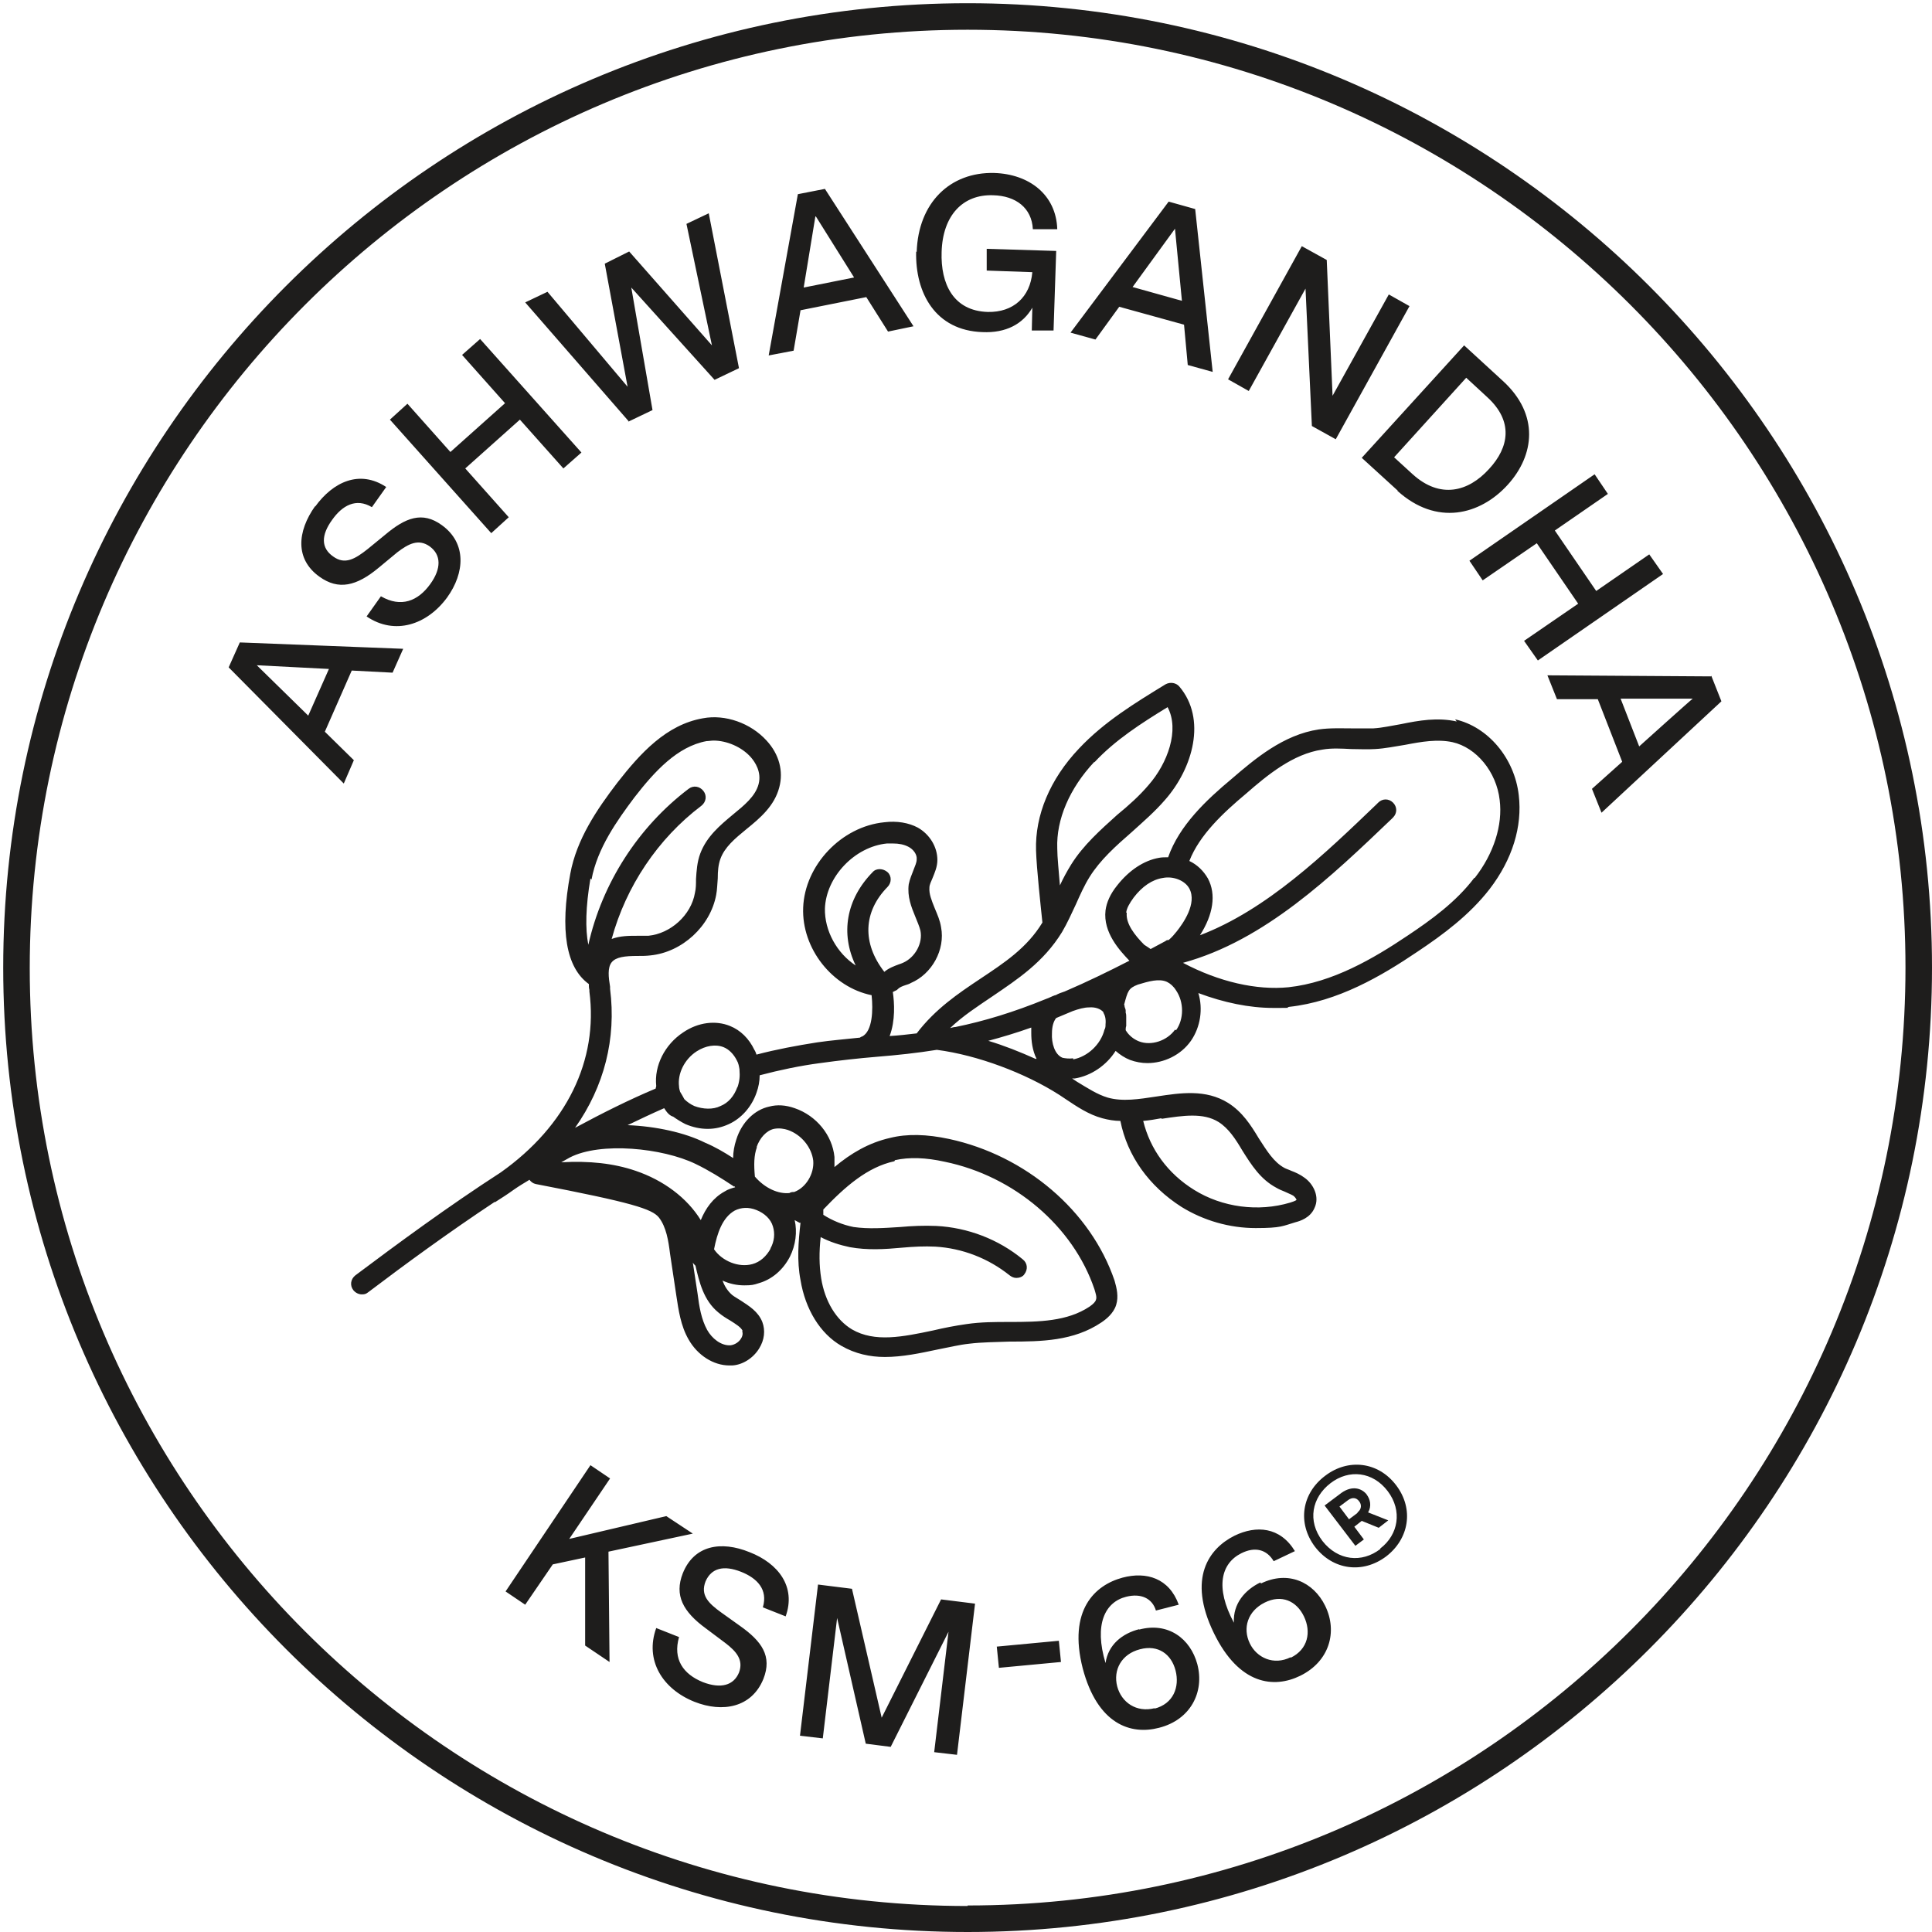 <svg xmlns="http://www.w3.org/2000/svg" fill="none" viewBox="0 0 600 600" height="600" width="600">
<path fill="#1E1D1C" d="M300.5 1C135.264 1 1 135.429 1 300.5C1 465.571 135.429 600 300.5 600C465.571 600 600 465.571 600 300.5C600 135.429 465.736 1 300.5 1ZM300.5 591.928C139.877 591.928 9.237 461.288 9.237 300.665C9.237 140.042 140.042 9.237 300.5 9.237C460.958 9.237 591.763 139.877 591.763 300.5C591.763 461.123 461.123 591.763 300.5 591.763V591.928ZM452.392 224.06C446.461 222.742 440.695 223.73 435.094 224.884C432.128 225.378 429.328 226.037 426.527 226.202C424.386 226.202 422.079 226.202 419.773 226.202C416.478 226.202 413.018 226.037 409.559 226.531C398.521 228.178 389.625 235.757 382.541 241.852C374.634 248.442 366.232 256.349 362.772 266.234C361.784 266.234 360.795 266.234 359.972 266.399C355.194 267.222 350.581 270.352 346.957 274.965C344.815 277.601 343.662 280.237 343.333 282.708C342.509 289.627 347.781 295.228 350.746 298.358C344.321 301.653 337.567 304.948 330.648 307.913C329.659 308.243 328.671 308.572 327.847 309.067C327.847 309.067 327.847 309.067 327.682 309.067C326.694 309.396 325.87 309.89 324.882 310.22C314.833 314.338 305.607 317.139 296.711 318.951C296.217 318.951 295.722 319.116 295.064 319.281C299.017 315.491 303.63 312.526 308.243 309.396C315.986 304.124 324.058 298.853 329.824 289.462C331.471 286.662 332.789 283.696 334.107 280.896C335.425 277.93 336.743 274.965 338.391 272.329C341.685 267.057 346.463 262.774 351.57 258.326C355.029 255.196 358.654 252.066 361.784 248.442C370.515 238.557 374.798 223.236 366.232 213.187C365.243 212.034 363.431 211.704 361.949 212.528C352.558 218.294 343.003 224.06 335.096 232.462C326.035 242.017 321.422 253.219 321.752 264.092C321.916 269.693 323.234 281.719 323.729 286.497C318.951 294.405 311.867 299.017 304.454 303.96C297.535 308.572 290.451 313.35 284.685 320.928C281.884 321.257 279.084 321.587 276.283 321.752C278.095 316.974 277.766 311.373 277.271 308.078L278.26 307.584C278.425 307.584 278.754 307.254 278.919 307.09C279.413 306.595 280.237 306.266 281.225 305.936C281.719 305.772 282.378 305.607 282.873 305.278C289.462 302.477 293.581 294.899 292.263 287.98C291.933 285.838 291.11 284.026 290.286 282.049C289.298 279.578 288.474 277.601 288.639 275.624C288.639 274.8 289.133 273.812 289.627 272.659C290.286 271.011 291.11 269.199 291.11 267.057C291.11 263.104 288.803 259.15 285.014 257.008C282.214 255.526 278.589 254.867 274.636 255.361C261.292 256.679 249.924 268.705 249.43 281.884C248.936 294.569 258.491 306.595 270.682 309.067C271.176 313.515 271.011 320.269 267.716 321.916C267.552 321.916 267.222 322.081 267.057 322.246C262.609 322.74 258.161 323.07 253.713 323.729C247.453 324.717 241.193 325.87 234.933 327.518C234.768 327.023 234.603 326.529 234.274 326.035C232.627 322.575 229.991 319.939 226.696 318.622C222.248 316.809 216.811 317.468 212.199 320.598C206.433 324.388 203.138 330.977 203.797 337.237C203.797 337.567 203.632 337.732 203.632 338.061C195.395 341.521 187.158 345.639 178.591 350.252C187.652 337.402 191.441 322.575 189.464 307.09V306.431C188.97 303.465 188.641 300.5 189.958 298.853C191.276 297.205 194.077 296.876 198.031 296.876C199.349 296.876 200.667 296.876 201.985 296.711C211.869 295.722 220.6 287.65 222.413 277.93C222.742 276.283 222.742 274.471 222.907 272.823C222.907 270.517 223.072 268.54 223.73 266.728C225.048 263.104 228.178 260.468 231.803 257.502C236.086 254.043 240.534 250.254 242.017 244.488C243.335 239.546 242.017 234.274 238.063 229.991C233.121 224.554 225.213 221.754 218.294 223.071C206.927 225.048 198.854 233.944 191.771 243.005C185.346 251.407 179.086 260.633 177.109 271.341C173.814 288.968 175.791 300.5 182.875 305.607C182.875 306.266 182.875 306.76 183.039 307.419V307.913C185.84 329.33 175.955 349.593 155.527 364.09C139.218 374.634 123.568 386.166 110.388 396.05C108.906 397.203 108.576 399.18 109.729 400.663C110.388 401.487 111.377 401.981 112.365 401.981C113.354 401.981 113.683 401.816 114.342 401.322C125.874 392.59 139.383 382.706 153.551 373.316C153.715 373.316 153.88 373.316 154.045 373.151C155.857 371.998 157.669 370.845 159.481 369.527C161.129 368.373 162.776 367.385 164.424 366.397C164.918 367.056 165.577 367.55 166.4 367.715C196.383 373.48 202.479 375.457 204.62 378.093C206.927 381.059 207.586 385.342 208.08 389.296L210.057 402.475C210.716 406.758 211.375 411.7 213.846 415.984C216.647 420.926 221.589 424.056 226.531 424.056C231.473 424.056 227.025 424.056 227.355 424.056C230.65 423.891 233.944 421.75 235.757 418.784C237.404 416.149 237.734 413.183 236.745 410.547C235.427 407.252 232.627 405.605 230.155 403.958C229.167 403.299 228.178 402.804 227.355 402.145C226.037 400.992 225.048 399.51 224.389 397.697C226.531 398.686 228.837 399.18 231.144 399.18C233.45 399.18 234.109 399.015 235.592 398.521C239.71 397.368 243.17 394.403 245.312 390.284C247.124 386.66 247.618 382.541 246.794 378.917C247.289 379.246 247.783 379.411 248.277 379.741C248.277 379.741 248.442 379.741 248.606 379.741C247.947 385.507 247.453 391.602 248.606 397.533C250.089 406.594 254.702 414.172 261.292 417.961C265.575 420.432 270.188 421.42 274.8 421.42C280.237 421.42 285.673 420.267 291.11 419.114C294.569 418.455 297.864 417.631 300.994 417.302C304.948 416.807 309.396 416.807 313.515 416.643C323.399 416.643 333.448 416.478 342.015 410.712C343.498 409.724 345.804 407.911 346.628 405.276C347.451 402.64 346.792 400.004 346.133 397.697C338.72 375.952 318.457 358.818 294.734 353.711C287.815 352.229 281.719 352.064 276.448 353.382C269.858 354.865 264.257 358.159 259.15 362.443C259.15 361.454 259.15 360.466 259.15 359.313C258.491 352.558 253.549 346.463 246.794 344.156C243.994 343.168 241.358 343.003 238.887 343.662C234.274 344.651 230.32 348.605 228.673 353.876C228.014 355.853 227.684 357.83 227.684 359.642C224.884 357.83 222.083 356.183 218.953 354.865C212.693 351.735 203.632 349.758 194.901 349.428C198.69 347.616 202.479 345.804 206.268 344.156C207.092 345.474 207.915 346.463 209.068 346.792C210.222 347.616 211.54 348.44 212.858 349.099C215.164 350.087 217.47 350.581 219.777 350.581C222.083 350.581 224.225 350.087 226.366 349.099C230.32 347.287 233.45 343.662 234.933 339.379C235.592 337.567 235.921 335.755 235.921 333.943C242.182 332.295 248.442 330.977 254.702 330.153C260.633 329.33 266.563 328.671 272.494 328.177C278.589 327.682 284.85 327.023 290.945 326.035C303.63 327.682 318.457 333.284 329 340.038C329.659 340.532 330.318 340.862 330.977 341.356C334.437 343.662 338.061 346.133 342.344 347.287C344.156 347.781 346.133 348.11 347.946 348.11C350.087 358.983 356.842 368.373 366.891 374.798C373.81 379.082 381.882 381.388 389.955 381.388C398.027 381.388 398.356 380.729 402.31 379.576C403.628 379.246 406.923 378.258 408.241 375.128C409.888 371.668 407.911 367.714 405.111 365.738C403.793 364.749 402.31 364.09 400.992 363.596C400.333 363.266 399.674 363.102 399.015 362.772C395.556 360.96 393.414 357.336 390.943 353.547C388.472 349.428 385.836 345.31 381.388 342.509C374.469 338.226 366.726 339.379 359.148 340.532C353.711 341.356 348.605 342.18 343.992 340.862C340.697 339.873 337.732 337.896 334.437 335.919C333.942 335.59 333.448 335.26 332.954 334.931C333.284 334.931 333.448 334.931 333.778 334.931C338.885 334.107 343.662 330.812 346.463 326.364C347.781 327.518 349.263 328.506 350.911 329.165C352.723 329.824 354.535 330.153 356.347 330.153C361.454 330.153 366.726 327.682 369.856 323.234C372.821 318.951 373.645 313.35 372.163 308.408C380.07 311.373 387.978 313.02 395.391 313.02C402.804 313.02 398.686 313.02 400.333 312.691C415.49 311.043 428.998 303.136 440.201 295.558C448.108 290.286 456.345 284.191 462.606 276.118C469.689 266.893 472.82 256.679 471.666 246.959C470.348 235.427 462.111 225.707 451.897 223.401L452.392 224.06ZM339.873 236.745C346.298 229.826 354.535 224.554 362.608 219.612C366.397 226.696 362.608 237.075 356.677 243.829C353.876 247.124 350.581 250.089 346.957 253.054C341.85 257.667 336.414 262.445 332.625 268.54C331.307 270.682 330.153 272.823 329.165 274.965C328.836 270.682 328.341 266.234 328.341 263.433C328.012 254.537 332.13 244.817 339.873 236.58V236.745ZM183.698 273.153C185.51 263.433 191.606 254.867 197.042 247.618C203.303 239.546 210.386 231.803 219.447 230.155C220.106 230.155 220.93 229.991 221.589 229.991C225.707 229.991 230.32 231.968 233.121 235.098C234.439 236.58 236.58 239.71 235.592 243.499C234.603 247.289 231.144 250.089 227.52 253.054C223.566 256.349 219.447 259.809 217.47 265.081C216.482 267.716 216.317 270.517 216.152 272.988C216.152 274.471 216.152 275.954 215.823 277.271C214.67 284.191 208.245 289.957 201.326 290.615C200.172 290.615 199.019 290.615 197.866 290.615C195.395 290.615 192.594 290.615 189.958 291.604C194.406 275.295 204.291 260.468 217.8 250.254C219.282 249.101 219.612 247.124 218.459 245.641C217.306 244.158 215.329 243.829 213.846 244.982C198.196 256.844 186.993 274.306 182.71 293.416C181.721 288.474 181.886 281.555 183.369 272.823L183.698 273.153ZM230.485 413.348C230.814 414.336 230.485 415.16 230.155 415.654C229.496 416.807 228.178 417.631 226.861 417.796C223.895 417.961 221.095 415.654 219.612 413.018C217.8 409.724 217.141 405.77 216.647 401.816L215.164 392.096C215.329 392.426 215.658 392.755 215.988 393.085C217.141 398.027 218.459 403.793 223.071 407.582C224.225 408.57 225.543 409.394 226.696 410.053C228.508 411.206 230.155 412.195 230.65 413.348H230.485ZM239.381 387.648C238.063 390.119 236.086 391.932 233.615 392.59C229.332 393.744 224.225 391.602 221.754 387.978C222.742 382.871 224.389 378.093 228.178 375.952C230.155 374.963 232.462 374.798 234.933 375.787C237.404 376.775 239.381 378.587 240.04 380.894C240.699 383.035 240.534 385.507 239.216 387.813L239.381 387.648ZM277.93 360.301C282.378 359.313 287.485 359.477 293.416 360.795C314.997 365.243 333.284 380.894 339.873 400.333C340.203 401.486 340.697 402.804 340.367 403.628C340.203 404.287 339.544 404.946 338.391 405.77C331.471 410.383 322.74 410.547 313.515 410.547C309.067 410.547 304.619 410.547 300.171 411.206C296.711 411.7 293.251 412.359 289.792 413.183C280.402 415.16 271.67 416.972 264.586 412.854C259.644 409.888 256.185 404.122 255.031 397.038C254.372 392.92 254.372 388.801 254.867 384.189C257.667 385.671 260.797 386.66 263.927 387.319C269.364 388.307 274.8 387.978 280.072 387.483C283.696 387.154 287.156 386.989 290.451 387.154C298.853 387.648 306.925 390.778 313.515 396.05C314.174 396.544 314.832 396.874 315.656 396.874C316.48 396.874 317.633 396.544 318.127 395.721C319.281 394.238 319.116 392.261 317.633 391.108C310.055 384.848 300.5 381.223 290.78 380.729C286.991 380.564 283.202 380.729 279.578 381.059C274.471 381.388 269.693 381.718 265.081 381.059C261.786 380.4 258.491 379.082 255.69 377.27C255.69 376.94 255.69 376.775 255.69 376.446C255.69 376.116 255.69 375.787 255.69 375.622C262.445 368.538 269.364 362.443 277.766 360.631L277.93 360.301ZM234.933 356.347C235.921 353.382 238.063 351.076 240.369 350.581C242.017 350.252 243.664 350.581 244.653 350.911C248.936 352.394 252.066 356.347 252.56 360.466C252.89 364.584 250.254 368.868 246.63 370.186C246.135 370.186 245.641 370.186 245.147 370.515C241.687 370.845 237.569 369.032 234.439 365.408C234.109 361.784 234.109 358.818 235.098 356.183L234.933 356.347ZM228.178 368.373C228.178 368.373 228.178 368.703 228.343 368.703C227.19 369.032 226.037 369.362 225.048 370.021C221.424 371.998 219.118 375.293 217.635 378.917C213.352 371.998 206.103 366.561 197.372 363.596C190.617 361.29 183.039 360.466 174.308 360.96C175.132 360.466 176.12 359.972 176.944 359.477C186.499 354.535 205.774 356.512 215.988 361.454C220.106 363.431 224.06 365.902 228.014 368.538L228.178 368.373ZM229.002 337.567C228.014 340.367 226.202 342.509 223.73 343.498C221.424 344.651 218.294 344.486 215.658 343.498C214.505 343.003 213.352 342.18 212.528 341.356C212.199 340.697 211.704 339.873 211.21 339.05C211.045 338.555 210.881 337.896 210.881 337.402C210.386 333.448 212.528 329 216.317 326.529C219.118 324.717 222.248 324.223 224.719 325.211C226.366 325.87 227.849 327.353 228.837 329.33C229.332 330.153 229.496 331.142 229.661 332.13C229.661 332.13 229.661 332.295 229.661 332.46C229.826 334.107 229.661 335.919 229.002 337.732V337.567ZM360.795 347.451C367.385 346.463 373.645 345.474 378.423 348.44C381.553 350.417 383.694 353.712 385.836 357.336C388.637 361.784 391.437 366.232 396.38 368.868C397.203 369.362 398.027 369.691 398.851 370.021C399.839 370.515 400.828 370.845 401.651 371.339C402.31 371.833 402.64 372.492 402.64 372.657C402.64 372.657 402.31 372.986 400.663 373.48C390.778 376.446 379.576 374.963 370.845 369.527C362.608 364.42 357.171 356.842 355.029 348.11C357.006 347.946 358.818 347.616 360.631 347.287L360.795 347.451ZM349.758 283.367C349.922 282.049 350.746 280.566 352.064 278.754C354.7 275.295 357.83 273.153 361.125 272.659C364.42 272 368.044 273.482 369.362 275.954C371.833 280.566 367.385 286.826 365.408 289.298C364.749 290.121 363.925 291.11 362.937 291.933C362.608 291.933 362.278 291.933 361.949 292.263L357.336 294.734C356.842 294.405 356.183 293.91 355.359 293.416C352.394 290.451 349.593 286.826 349.922 283.532L349.758 283.367ZM321.587 328.836C316.809 326.694 311.867 324.717 306.925 323.234C311.208 322.081 315.656 320.763 320.269 319.116C320.269 319.61 320.269 320.104 320.269 320.763C320.269 323.234 320.598 326.2 321.916 328.836H321.587ZM256.185 282.214C256.514 272.329 265.41 262.939 275.459 261.95C276.118 261.95 276.612 261.95 277.271 261.95C279.248 261.95 280.731 262.28 282.049 262.939C283.696 263.763 284.85 265.41 284.685 266.893C284.685 267.881 284.191 268.87 283.696 270.188C283.202 271.505 282.543 272.988 282.214 274.636C281.719 278.425 283.037 281.719 284.191 284.52C284.85 286.167 285.509 287.65 285.838 288.968C286.662 292.922 284.191 297.37 280.402 299.017C280.072 299.182 279.578 299.347 279.084 299.512C277.766 300.006 275.954 300.665 274.636 301.818C267.716 292.922 268.046 283.202 275.624 275.459C276.942 274.141 276.942 272 275.624 270.847C274.306 269.693 272.164 269.529 271.011 270.847C262.774 279.248 260.962 289.957 265.74 299.841C259.974 296.052 256.02 289.133 256.185 282.049V282.214ZM333.284 328.671C331.966 328.836 330.812 328.671 329.989 328.506C327.518 327.518 326.529 323.893 326.694 320.928C326.694 318.786 327.188 317.139 328.012 316.15C329.659 315.491 331.471 314.668 333.119 314.009C334.931 313.35 336.743 312.856 338.226 312.856C340.203 312.691 341.85 313.35 342.674 314.338C342.674 314.338 342.674 314.338 342.674 314.503C343.168 315.327 343.497 316.48 343.333 318.127C343.333 318.622 343.333 319.281 343.003 319.775C341.85 324.388 337.732 328.177 333.284 329V328.671ZM364.914 319.775C362.443 323.234 357.501 324.882 353.711 323.399C352.064 322.74 350.581 321.587 349.593 319.939C349.593 319.445 349.593 319.116 349.758 318.622C349.758 317.963 349.758 317.304 349.758 316.48C349.758 316.315 349.758 315.986 349.758 315.821C349.758 315.327 349.758 314.997 349.593 314.503C349.593 314.338 349.593 314.009 349.593 313.844C349.593 313.515 349.428 313.185 349.263 312.691C349.263 312.526 349.263 312.197 349.099 312.032C350.252 307.749 350.417 306.925 353.382 305.772C356.677 304.783 359.972 303.795 362.443 304.948C363.431 305.442 364.42 306.266 365.243 307.584C367.715 311.208 367.715 316.48 365.243 319.939L364.914 319.775ZM457.828 272.659C452.227 280.072 444.484 285.673 437.071 290.615C426.527 297.699 413.842 305.113 400.169 306.595C390.284 307.584 378.587 304.948 367.385 299.017C392.755 292.098 413.513 272.164 432.128 254.372L432.623 253.878C433.941 252.56 433.941 250.583 432.623 249.265C431.305 247.947 429.328 247.947 428.01 249.265L427.516 249.76C411.371 265.245 393.414 282.543 372.657 290.451C376.775 284.026 377.764 277.766 375.128 272.823C373.81 270.517 371.833 268.54 369.362 267.387C372.492 259.315 379.905 252.395 386.989 246.465C393.414 240.864 401.487 234.109 410.712 232.791C413.513 232.297 416.478 232.462 419.608 232.627C422.079 232.627 424.55 232.791 427.021 232.627C430.152 232.462 433.282 231.803 436.412 231.309C441.519 230.32 446.461 229.496 451.074 230.485C458.487 232.132 464.747 239.71 465.736 248.442C466.724 256.185 463.924 265.081 457.993 272.659H457.828ZM100.833 227.355L109.235 208.245L121.92 208.904L125.215 201.49L74.475 199.513L71.015 207.256L106.764 243.335L109.894 236.086L100.833 227.19V227.355ZM79.746 206.597L102.151 207.751L95.726 222.248L79.746 206.597ZM97.868 157.34C103.469 149.597 111.706 145.808 119.943 151.244L115.495 157.504C110.553 154.539 106.27 157.01 103.14 161.458C99.68 166.236 99.68 170.189 103.469 172.825C107.094 175.461 110.224 173.649 114.177 170.519L119.614 166.071C125.874 160.799 131.146 158.658 137.241 163.106C144.984 168.707 144.325 177.932 138.889 185.51C132.628 194.077 122.579 197.372 113.848 191.441L118.296 185.181C124.556 188.805 129.828 186.664 133.617 181.392C137.076 176.614 137.076 172.331 133.452 169.695C129.993 167.224 126.862 168.872 123.403 171.507L117.637 176.285C110.718 182.051 105.117 183.369 99.186 179.086C91.608 173.649 92.267 165.082 97.868 157.175V157.34ZM152.562 165.577L121.097 130.322L126.533 125.38L139.877 140.371L156.845 125.215L143.501 110.224L149.103 105.281L180.568 140.536L174.967 145.478L161.458 130.322L144.49 145.478L157.999 160.634L152.562 165.577ZM195.23 130.816L163.106 93.914L170.025 90.619L194.901 120.108L187.817 81.888L195.395 78.099L221.095 107.258L213.187 69.532L220.106 66.238L229.496 114.342L221.918 117.966L196.054 89.301L202.644 127.357L195.065 130.981L195.23 130.816ZM248.442 96.385L269.034 92.267L275.789 102.975L283.696 101.328L256.185 58.66L247.783 60.307L238.722 110.388L246.465 108.906L248.606 96.385H248.442ZM253.384 67.226L265.245 86.171L249.595 89.301L253.219 67.226H253.384ZM284.685 78.264C285.179 62.943 295.064 53.388 308.737 53.717C319.61 54.047 328.012 60.472 328.341 71.18H320.763C320.434 64.59 315.491 60.801 308.408 60.636C299.017 60.307 292.757 66.897 292.428 78.264C292.098 88.148 296.052 96.55 306.76 96.879C314.668 97.044 319.939 92.267 320.598 84.524L306.431 84.03V77.275C306.595 77.275 328.012 77.934 328.012 77.934L327.188 102.645H320.434C320.434 102.481 320.598 95.562 320.598 95.562C317.633 100.669 312.361 103.469 305.113 103.14C290.451 102.645 284.191 90.949 284.52 78.099L284.685 78.264ZM347.451 95.232L367.715 100.833L368.868 113.354L376.611 115.495L371.174 64.92L362.937 62.613L332.46 103.304L340.203 105.446L347.616 95.232H347.451ZM364.914 71.18L367.056 93.42L351.735 89.137L364.914 71.015V71.18ZM387.813 121.426L381.388 117.802L404.287 76.452L412.03 80.735L413.842 122.909L431.305 91.443L437.73 95.067L414.831 136.417L407.417 132.299L405.44 89.631L387.813 121.426ZM433.941 152.397C446.131 163.435 459.64 159.976 468.207 150.585C476.609 141.36 478.091 128.675 466.724 118.296L454.698 107.258L422.903 142.183L434.105 152.397H433.941ZM455.522 117.472L461.947 123.403C470.019 130.816 468.701 138.889 462.441 145.643C456.016 152.727 447.285 155.033 438.718 147.29L432.952 142.019L455.357 117.307L455.522 117.472ZM516.476 178.262L477.597 205.115L473.314 199.019L490.117 187.487L477.268 168.707L460.464 180.239L456.345 174.143L495.224 147.29L499.343 153.386L482.869 164.753L495.719 183.534L512.193 172.166L516.476 178.262ZM531.303 210.057L480.562 209.727L483.528 217.141H496.213L503.791 236.58L494.401 244.982L497.366 252.395L534.598 217.8L531.468 209.892L531.303 210.057ZM509.063 231.803L503.297 216.976H525.702C525.702 216.811 509.063 231.803 509.063 231.803ZM188.97 482.21L189.299 516.147L181.721 511.04V483.693L171.672 485.834L163.106 498.354L157.01 494.236L183.369 455.027L189.464 459.146L176.779 477.927L206.927 470.843L215.164 476.279L188.97 481.88V482.21ZM243.994 501.979L236.91 499.178C238.557 493.577 235.098 490.117 230.155 488.141C224.719 485.999 220.93 486.987 219.118 491.106C217.47 495.389 219.941 497.86 224.06 500.826L229.826 504.944C236.58 509.722 239.875 514.334 237.075 521.418C233.45 530.314 224.389 531.962 215.658 528.502C205.774 524.548 200.172 515.652 203.797 505.603L210.881 508.404C208.904 515.323 212.199 519.936 218.294 522.407C223.895 524.548 227.849 523.395 229.496 519.441C230.979 515.488 228.673 512.852 225.213 510.216L219.282 505.768C212.034 500.496 209.398 495.389 212.034 488.635C215.493 479.903 223.895 478.421 232.791 482.045C241.687 485.505 247.288 492.753 243.994 501.979ZM292.263 496.707L302.806 498.025L297.205 544.976L290.121 544.153L294.569 506.756L276.612 542.505L268.87 541.517L259.974 502.473L255.526 539.869L248.442 539.046L254.043 492.094L264.586 493.412L273.812 533.444L292.263 496.707ZM328.836 509.557L329.494 516.147L310.22 517.959L309.561 511.369L328.836 509.557ZM353.876 505.933C348.605 507.251 344.156 510.71 343.333 516.476C339.708 504.45 343.168 497.531 349.758 495.883C354.37 494.73 357.83 496.378 358.983 500.167L366.067 498.354C363.102 490.117 356.018 487.976 348.604 489.953C340.038 492.259 331.636 500.002 336.249 518.123C340.862 535.586 351.24 538.881 359.972 536.575C369.691 534.103 374.139 525.537 371.833 516.806C369.691 508.898 362.772 503.626 353.711 506.097L353.876 505.933ZM358.654 530.479C352.888 531.962 348.275 528.667 346.957 523.725C345.639 518.618 348.275 513.675 354.041 512.193C359.642 510.71 363.761 513.675 365.079 518.782C366.397 523.889 364.42 529.161 358.489 530.644L358.654 530.479ZM391.437 491.435C386.66 493.742 382.871 498.025 383.2 503.956C377.27 492.918 379.246 485.505 385.507 482.375C389.79 480.233 393.414 481.221 395.556 484.846L402.145 481.716C397.533 474.138 390.119 473.643 383.365 476.938C375.457 480.892 368.703 490.117 376.94 507.086C384.848 523.395 395.721 524.384 403.793 520.43C412.854 515.982 415.49 506.756 411.536 498.684C407.911 491.271 400.004 487.646 391.602 491.765L391.437 491.435ZM400.828 514.664C395.556 517.3 390.284 514.829 388.142 510.381C385.836 505.603 387.484 500.331 392.755 497.696C398.027 495.06 402.64 497.201 404.946 501.979C407.252 506.756 406.264 512.193 400.828 514.829V514.664ZM411.536 458.322C404.287 463.759 402.804 472.984 408.406 480.398C414.007 487.646 423.232 488.8 430.481 483.363C437.565 477.927 439.212 468.701 433.611 461.288C428.01 453.874 418.62 452.886 411.536 458.322ZM428.669 481.057C422.903 485.505 415.49 484.681 410.712 478.586C405.935 472.325 407.417 465.077 413.183 460.629C418.949 456.181 426.362 457.004 430.975 463.1C435.588 469.195 434.27 476.609 428.669 480.892V481.057ZM424.55 464.253C422.903 462.111 419.938 461.288 416.643 463.594L411.371 467.548L420.926 480.068L423.562 478.091L420.597 474.138L422.903 472.325L428.175 474.467L431.14 472.161L424.88 469.689C426.033 467.713 425.539 465.571 424.386 464.088L424.55 464.253ZM421.585 469.854L418.949 471.831L415.984 467.877L418.62 465.9C419.938 464.912 421.255 465.077 422.079 466.23C422.903 467.218 422.903 468.701 421.585 469.689V469.854Z"></path>
</svg>
